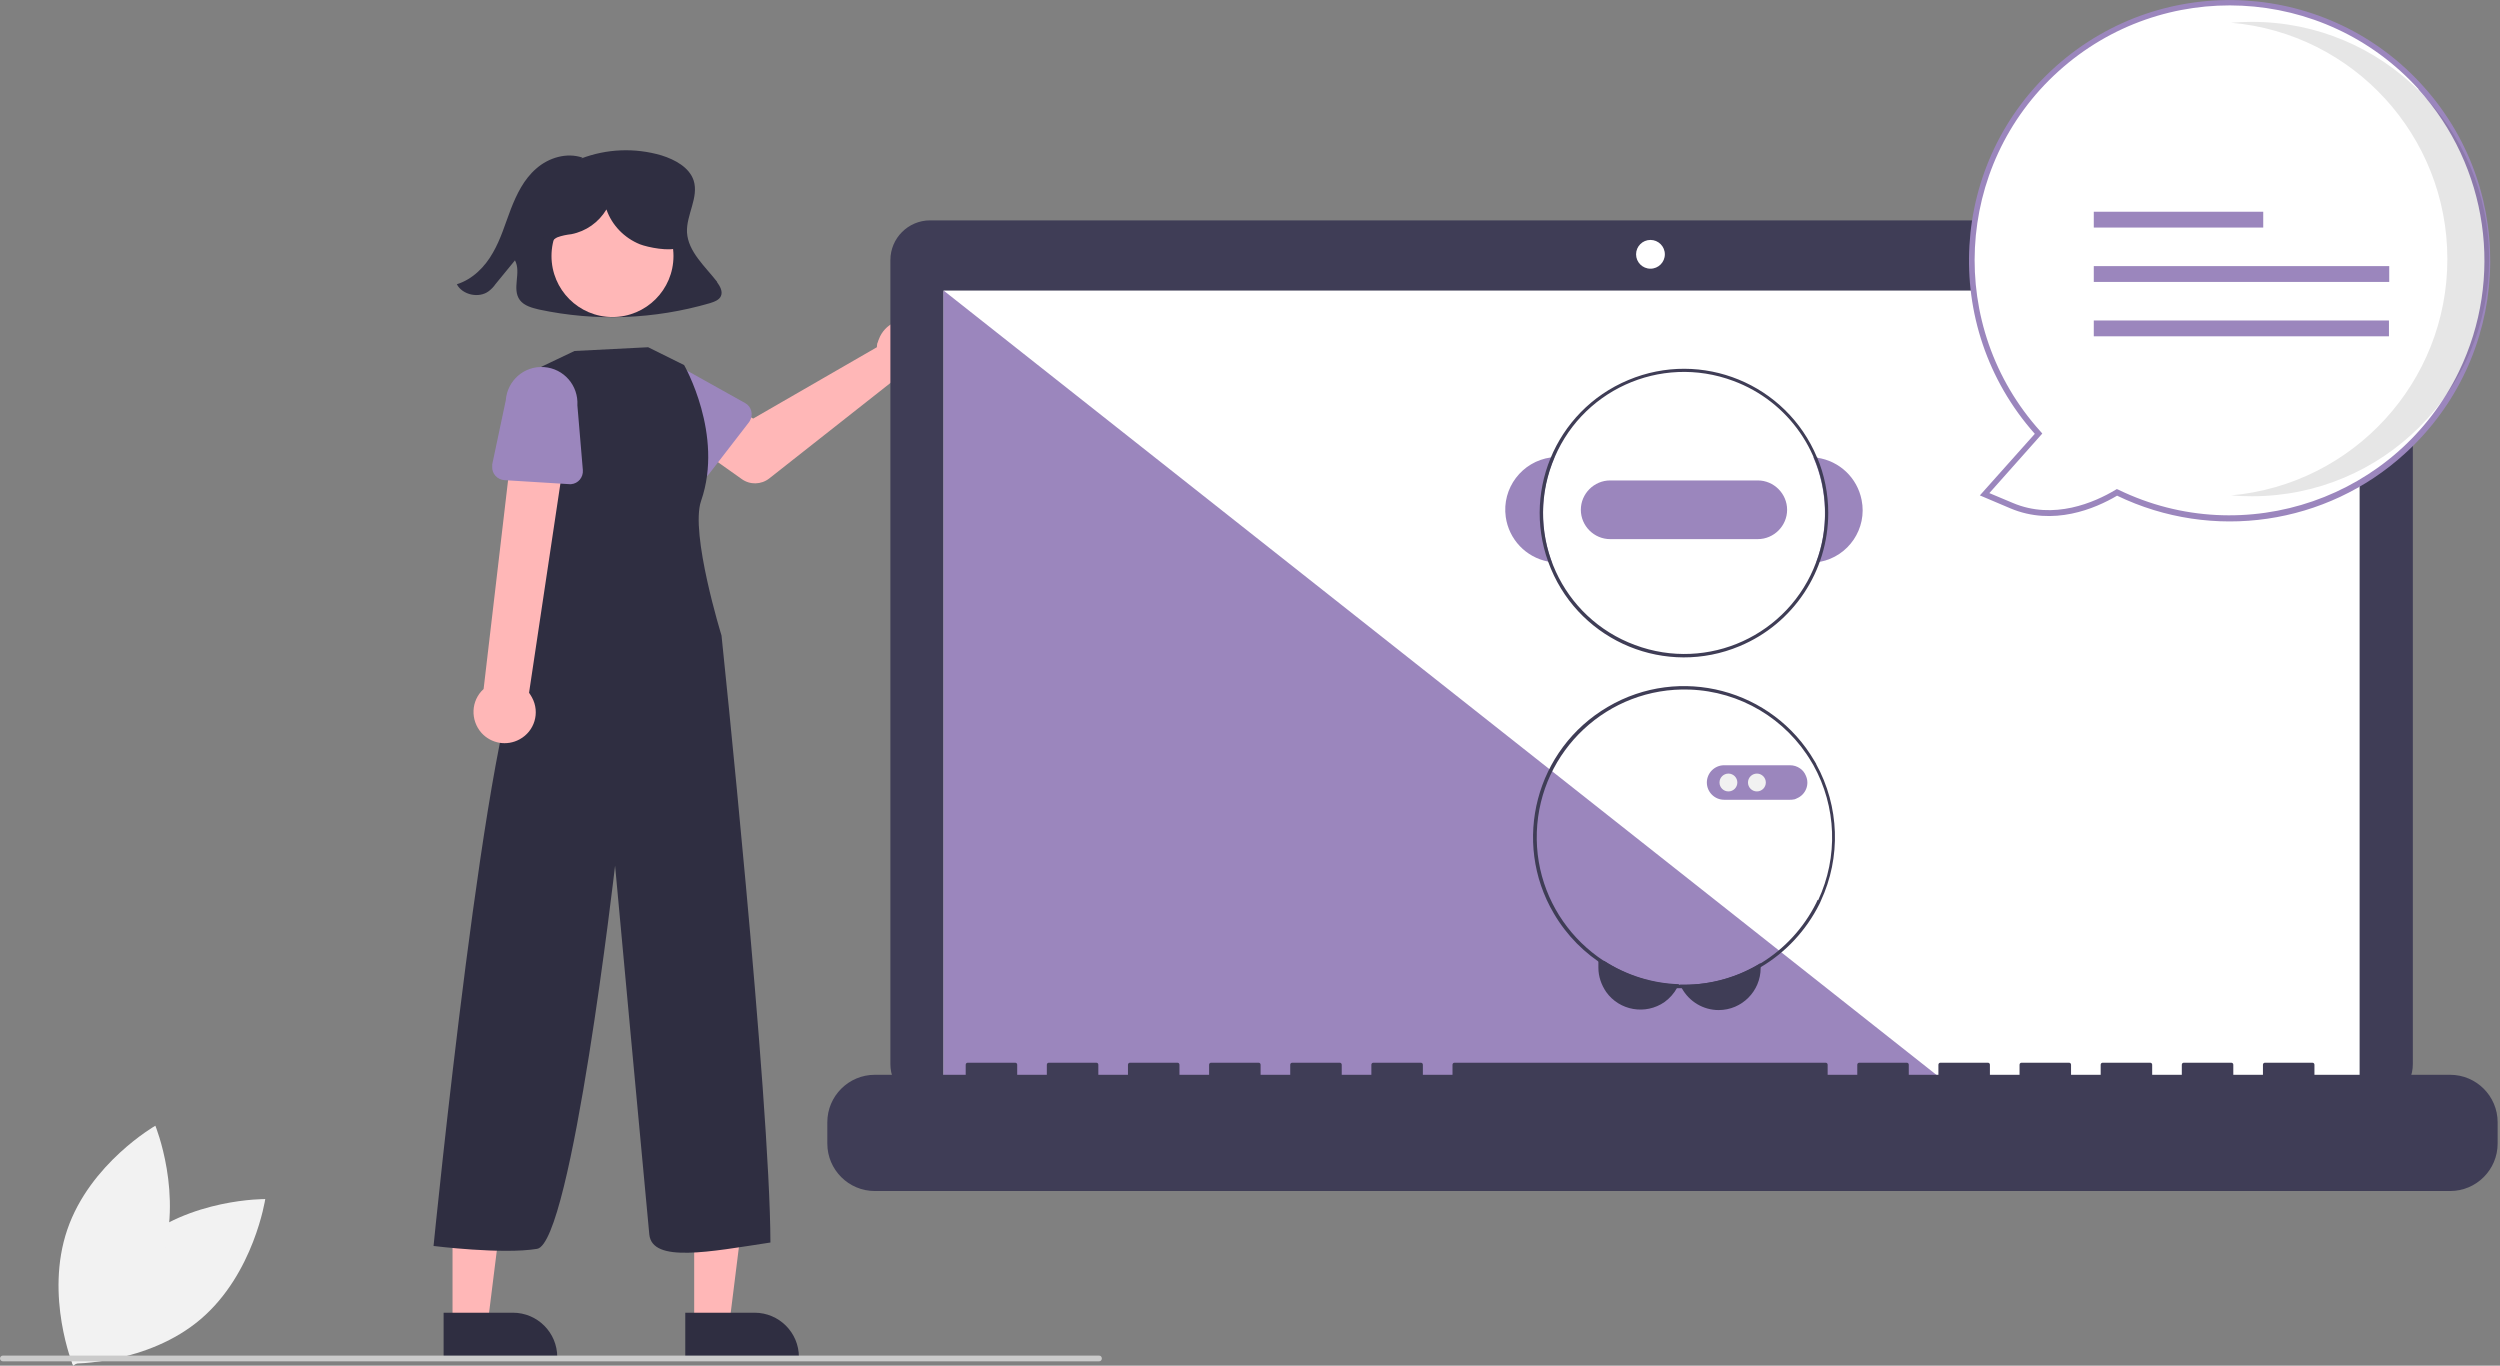 <?xml version="1.0" encoding="UTF-8"?>
<svg id="Layer_1" data-name="Layer 1" xmlns="http://www.w3.org/2000/svg" version="1.1" viewBox="0 0 869 474.7">
  <rect x="0" y="0" width="869" height="474.7" fill="#808080" stroke="none"/>
  <defs>
    <style>
      .cls-1 {
        fill: #3f3d56;
      }

      .cls-1, .cls-2, .cls-3, .cls-4, .cls-5, .cls-6, .cls-7, .cls-8, .cls-9, .cls-10 {
        stroke-width: 0px;
      }

      .cls-2 {
        fill: #f2f2f2;
      }

      .cls-3, .cls-5 {
        isolation: isolate;
      }

      .cls-3, .cls-7 {
        fill: #9b86bd;
      }

      .cls-4 {
        fill: #2f2e41;
      }

      .cls-5 {
        fill: #000;
        opacity: .1;
      }

      .cls-6 {
        fill: #f1f1f1;
      }

      .cls-8 {
        fill: #fff;
      }

      .cls-9 {
        fill: #cbcbcb;
      }

      .cls-10 {
        fill: #ffb7b7;
      }
    </style>
  </defs>
  <path class="cls-2" d="M47.5,432.3c-18.5,15.8-22.4,41.7-22.4,41.7,0,0,26.2.3,44.7-15.5s22.4-41.7,22.4-41.7c0,0-26.2-.3-44.7,15.5Z"/>
  <path class="cls-2" d="M56,438.6c-7.9,23-30.6,36.1-30.6,36.1,0,0-9.9-24.2-2-47.3s30.6-36.1,30.6-36.1c0,0,9.9,24.2,2,47.3Z"/>
  <path class="cls-4" d="M249.3,98c-4.2-5.4-10.1-10.5-10.5-17.2-.3-6.1,4.2-12.2,2.3-18.1-1.5-4.5-6.4-7.2-11.2-8.7-9.2-2.7-19-2.3-27.9,1.1l.5-.3c-5.5-1.9-11.8,0-16.1,3.8-4.3,3.7-6.8,8.9-8.8,14-2,5.2-3.5,10.5-6.3,15.3-2.7,4.8-7,9.2-12.5,10.9,1.9,3.7,7.7,5,11.1,2.4.9-.7,1.7-1.5,2.3-2.4,2.3-2.8,4.5-5.5,6.8-8.3,2.3,4.2-1.2,9.9,1.7,13.8,1.5,2,4.2,2.7,6.7,3.3,19.7,4.2,40,3.4,59.3-2.2,1.6-.5,3.3-1.1,3.9-2.5.7-1.6-.3-3.4-1.4-4.9Z"/>
  <path class="cls-10" d="M305,119.1c-.1.5-.2,1.1-.2,1.6l-43,24.8-10.4-6-11.1,14.6,17.5,12.4c2.9,2.1,6.8,2,9.6-.2l44.3-34.9c5.4,2,11.5-.8,13.5-6.2s-.8-11.5-6.2-13.5c-5.4-2-11.5.8-13.5,6.2-.2.4-.3.8-.4,1.2Z"/>
  <path class="cls-7" d="M260.4,146.7l-13.9,18c-1.5,2-4.3,2.3-6.3.8-.2-.1-.3-.3-.5-.4l-15.7-16.3c-5.4-4.2-6.4-12.1-2.2-17.5,4.2-5.4,12.1-6.4,17.5-2.2l19.7,11c2.2,1.2,2.9,4,1.7,6.1-.1.2-.2.4-.4.6h0Z"/>
  <polygon class="cls-10" points="241.3 460.3 253.5 460.3 259.4 413 241.3 413 241.3 460.3"/>
  <path class="cls-4" d="M238.2,456.3h24.1s0,0,0,0c8.5,0,15.4,6.9,15.4,15.4v.5h-39.5s0-15.9,0-15.9Z"/>
  <polygon class="cls-10" points="157.3 460.3 169.5 460.3 175.4 413 157.3 413 157.3 460.3"/>
  <path class="cls-4" d="M154.2,456.3h24.1s0,0,0,0c8.5,0,15.4,6.9,15.4,15.4v.5h-39.5s0-15.9,0-15.9Z"/>
  <circle class="cls-10" cx="212.9" cy="89" r="21.2"/>
  <path class="cls-4" d="M225.3,120.7l12.5,6.2s13.9,24.2,5.9,47.2c-3.9,11.2,7.1,46.8,7.1,46.8,0,0,16.9,161.2,17,211-21.1,3.2-41.1,7.2-42.1-2.8s-11.9-128.2-11.9-128.2c0,0-15.1,131.2-27.1,133.2s-36-1-36-1c0,0,19.1-192.2,32.1-204.2l2-10v-89.8c0,0,14.9-7.1,14.9-7.1l25.6-1.3Z"/>
  <path class="cls-10" d="M180.6,257c5.2-2.8,7.2-9.3,4.3-14.6-.3-.6-.7-1.1-1-1.6l14.5-96.8-19-.9-11.3,96.4c-4.4,4-4.7,10.8-.7,15.3,3.4,3.7,8.8,4.6,13.2,2.2h0Z"/>
  <path class="cls-7" d="M198,168.3l-22.7-1.4c-2.5-.2-4.4-2.3-4.2-4.8,0-.2,0-.4,0-.7l4.7-22.2c.5-6.9,6.4-12.1,13.3-11.6,6.9.5,12,6.4,11.6,13.3l1.9,22.5c.2,2.5-1.6,4.7-4.1,4.9-.2,0-.4,0-.7,0h0Z"/>
  <path class="cls-1" d="M824.9,76.6h-501.6c-7.6,0-13.8,6.2-13.8,13.8v279.5c0,7.6,6.2,13.8,13.8,13.8h501.6c7.6,0,13.8-6.2,13.8-13.8V90.4c0-7.6-6.2-13.8-13.8-13.8h0Z"/>
  <rect class="cls-8" x="328" y="101" width="492.2" height="277.6"/>
  <circle class="cls-8" cx="573.7" cy="88.4" r="5"/>
  <polygon class="cls-3" points="679.4 378.6 328 378.6 328 101 679.4 378.6"/>
  <path class="cls-1" d="M852.5,373.6h-48v-3.5c0-.4-.3-.7-.7-.7h-16.5c-.4,0-.7.3-.7.7h0v3.5h-10.3v-3.5c0-.4-.3-.7-.7-.7h-16.5c-.4,0-.7.3-.7.7h0v3.5h-10.3v-3.5c0-.4-.3-.7-.7-.7h-16.5c-.4,0-.7.3-.7.7h0v3.5h-10.3v-3.5c0-.4-.3-.7-.7-.7h-16.5c-.4,0-.7.3-.7.7h0v3.5h-10.3v-3.5c0-.4-.3-.7-.7-.7h-16.5c-.4,0-.7.3-.7.7h0v3.5h-10.3v-3.5c0-.4-.3-.7-.7-.7h-16.5c-.4,0-.7.3-.7.7h0v3.5h-10.3v-3.5c0-.4-.3-.7-.7-.7h-129c-.4,0-.7.3-.7.7h0v3.5h-10.3v-3.5c0-.4-.3-.7-.7-.7h-16.5c-.4,0-.7.3-.7.7h0v3.5h-10.3v-3.5c0-.4-.3-.7-.7-.7h-16.5c-.4,0-.7.3-.7.7h0v3.5h-10.3v-3.5c0-.4-.3-.7-.7-.7h-16.5c-.4,0-.7.3-.7.7h0v3.5h-10.3v-3.5c0-.4-.3-.7-.7-.7h-16.5c-.4,0-.7.3-.7.7h0v3.5h-10.3v-3.5c0-.4-.3-.7-.7-.7h-16.5c-.4,0-.7.3-.7.7v3.5h-10.3v-3.5c0-.4-.3-.7-.7-.7h-16.5c-.4,0-.7.3-.7.7h0v3.5h-31.6c-9.1,0-16.5,7.4-16.5,16.5v7.4c0,9.1,7.4,16.5,16.5,16.5h547.6c9.1,0,16.5-7.4,16.5-16.5v-7.4c0-9.1-7.4-16.5-16.5-16.5h0Z"/>
  <path class="cls-1" d="M583.6,342.2c-.2.4-.3.8-.6,1.1-1.1,2-2.6,3.7-4.4,5-6.6,4.6-15.7,3-20.3-3.5-1.7-2.5-2.7-5.4-2.7-8.4v-2.4h2c7.8,5,16.7,7.8,25.9,8.1Z"/>
  <path class="cls-1" d="M612,334.8v1.7c0,8-6.5,14.6-14.6,14.6-5.3,0-10.2-2.9-12.8-7.6-.2-.4-.4-.8-.6-1.2.4,0,.8,0,1.3,0,9.4,0,18.6-2.6,26.6-7.5Z"/>
  <path class="cls-7" d="M631.6,159c-.4,0-.9-.1-1.3-.1,5,11.6,5.4,24.7,1,36.6.4,0,.9-.1,1.3-.2,10-1.9,16.5-11.6,14.5-21.5-1.5-7.7-7.7-13.6-15.5-14.7h0Z"/>
  <path class="cls-7" d="M540.4,158.9c-.4,0-.9,0-1.3.1-10.1,1.4-17.1,10.7-15.7,20.7,1.1,7.8,7,14,14.7,15.5.4,0,.9.2,1.3.2-4.4-11.9-4.1-25,1-36.6h0Z"/>
  <path class="cls-1" d="M631.6,159c-10.7-25.6-40.1-37.6-65.6-26.9-25.6,10.7-37.6,40.1-26.9,65.6,10.7,25.6,40.1,37.6,65.6,26.9,18.7-7.8,30.8-26.1,30.8-46.3,0-6.6-1.3-13.2-3.9-19.4ZM631.3,195.4c-9.4,25.4-37.6,38.3-63,28.8-25.4-9.4-38.3-37.6-28.8-63,9.4-25.4,37.6-38.3,63-28.8,19.2,7.1,31.9,25.4,31.9,45.9,0,5.8-1,11.6-3.1,17.1Z"/>
  <path class="cls-7" d="M611,167h-51.3c-5.6,0-10.2,4.6-10.2,10.2,0,5.6,4.6,10.2,10.2,10.2h51.3c5.6,0,10.2-4.6,10.2-10.2,0-5.6-4.6-10.2-10.2-10.2Z"/>
  <path class="cls-1" d="M631.3,265.5c-.2-.3-.4-.7-.6-1,0,0,0,0,0,0-14.6-25-46.8-33.5-71.8-18.8-25,14.6-33.5,46.8-18.8,71.8,9,15.4,25.1,25.1,42.9,26,.6,0,1.1,0,1.7,0,.2,0,.5,0,.7,0,9.4,0,18.6-2.5,26.6-7.3,8.8-5.2,15.8-12.8,20.4-21.9,0,0,0,0,0,0,.2-.3.3-.7.5-1.1,7.1-15.2,6.5-32.9-1.6-47.6h0ZM631.8,312.8c-.2.4-.3.7-.5,1.1-4.3,8.6-11,15.9-19.2,20.9-8,4.9-17.2,7.5-26.6,7.5-.4,0-.8,0-1.3,0-.2,0-.4,0-.5,0-28.3-1-50.5-24.8-49.5-53.1,1-28.3,24.8-50.5,53.1-49.5,17.5.6,33.5,10.1,42.4,25.2,0,0,0,0,0,0,.2.3.4.7.6,1,8.1,14.5,8.7,32,1.7,47h0Z"/>
  <path class="cls-7" d="M625.7,267.1c-1-.7-2.2-1.1-3.5-1.1h-22.9c-3.3,0-6,2.7-6,6s2.7,6,6,6h22.9c.4,0,.8,0,1.2-.1.4,0,.8-.2,1.2-.4,3.1-1.3,4.5-4.9,3.1-7.9-.4-1-1.1-1.9-2-2.5h0Z"/>
  <circle class="cls-6" cx="600.8" cy="272" r="3.1"/>
  <circle class="cls-6" cx="610.7" cy="272" r="3.1"/>
  <circle class="cls-7" cx="620.7" cy="272" r="3.1"/>
  <path class="cls-8" d="M735.9,171.2c-8,4.8-22.1,10.7-36.6,4.6l-9.4-4,18.8-21c-33.2-36.7-30.5-93.3,6.2-126.6,36.7-33.2,93.3-30.5,126.6,6.2s30.5,93.3-6.2,126.6c-27.1,24.6-66.4,30.2-99.4,14.2h0Z"/>
  <path class="cls-7" d="M735.9,172.3c-7.6,4.5-22.2,10.7-37.1,4.4l-10.6-4.5,19.1-21.4c-33.2-37.4-29.9-94.7,7.5-127.9s94.7-29.9,127.9,7.5c33,37.1,30,93.9-6.8,127.3h0c-27.2,24.8-66.8,30.6-100,14.6h0ZM840.7,31c-32.9-36.3-88.9-39-125.2-6.2s-39,88.9-6.2,125.2c0,0,0,0,0,0l.6.7-18.4,20.7,8.1,3.4c14.3,6.1,28.5-.2,35.7-4.5l.5-.3.5.2c44,21.4,97,3,118.4-41,15.8-32.5,10.2-71.4-14.1-98.2h0Z"/>
  <path class="cls-5" d="M850.7,90c0-42.7-32.6-78.4-75.2-82.1,2.4-.2,4.8-.3,7.3-.3,45.5,0,82.4,36.9,82.4,82.5,0,45.5-36.9,82.4-82.4,82.4-2.5,0-4.9-.1-7.3-.3,42.5-3.8,75.2-39.4,75.2-82.1Z"/>
  <rect class="cls-7" x="727.8" y="73.6" width="58.9" height="5.5"/>
  <rect class="cls-7" x="727.8" y="92.5" width="102.7" height="5.5"/>
  <rect class="cls-7" x="727.8" y="111.4" width="102.6" height="5.5"/>
  <path class="cls-9" d="M382,473.2H1C.4,473.2,0,472.7,0,472.2s.4-1,1-1h381c.6,0,1,.4,1,1s-.4,1-1,1Z"/>
  <path class="cls-4" d="M235.1,75.2c-.8-3.7-3.5-6.8-6.6-9.1-10.5-7.7-25-6.8-34.5,2.1-2.6,2.3-4.4,5.2-5.3,8.5-.9,3.4,0,6.9,2.2,9.5l.4.3c-.4-1.6.9-3.3,2.4-4,1.6-.6,3.2-.9,4.9-1.1,5.1-1,9.5-4.1,12.2-8.6,1.9,5.5,6.2,9.9,11.6,12.1,2.8,1.1,10.5,2.6,13.2,1.2,3.4-1.8.4-7.3-.4-11Z"/>
</svg>